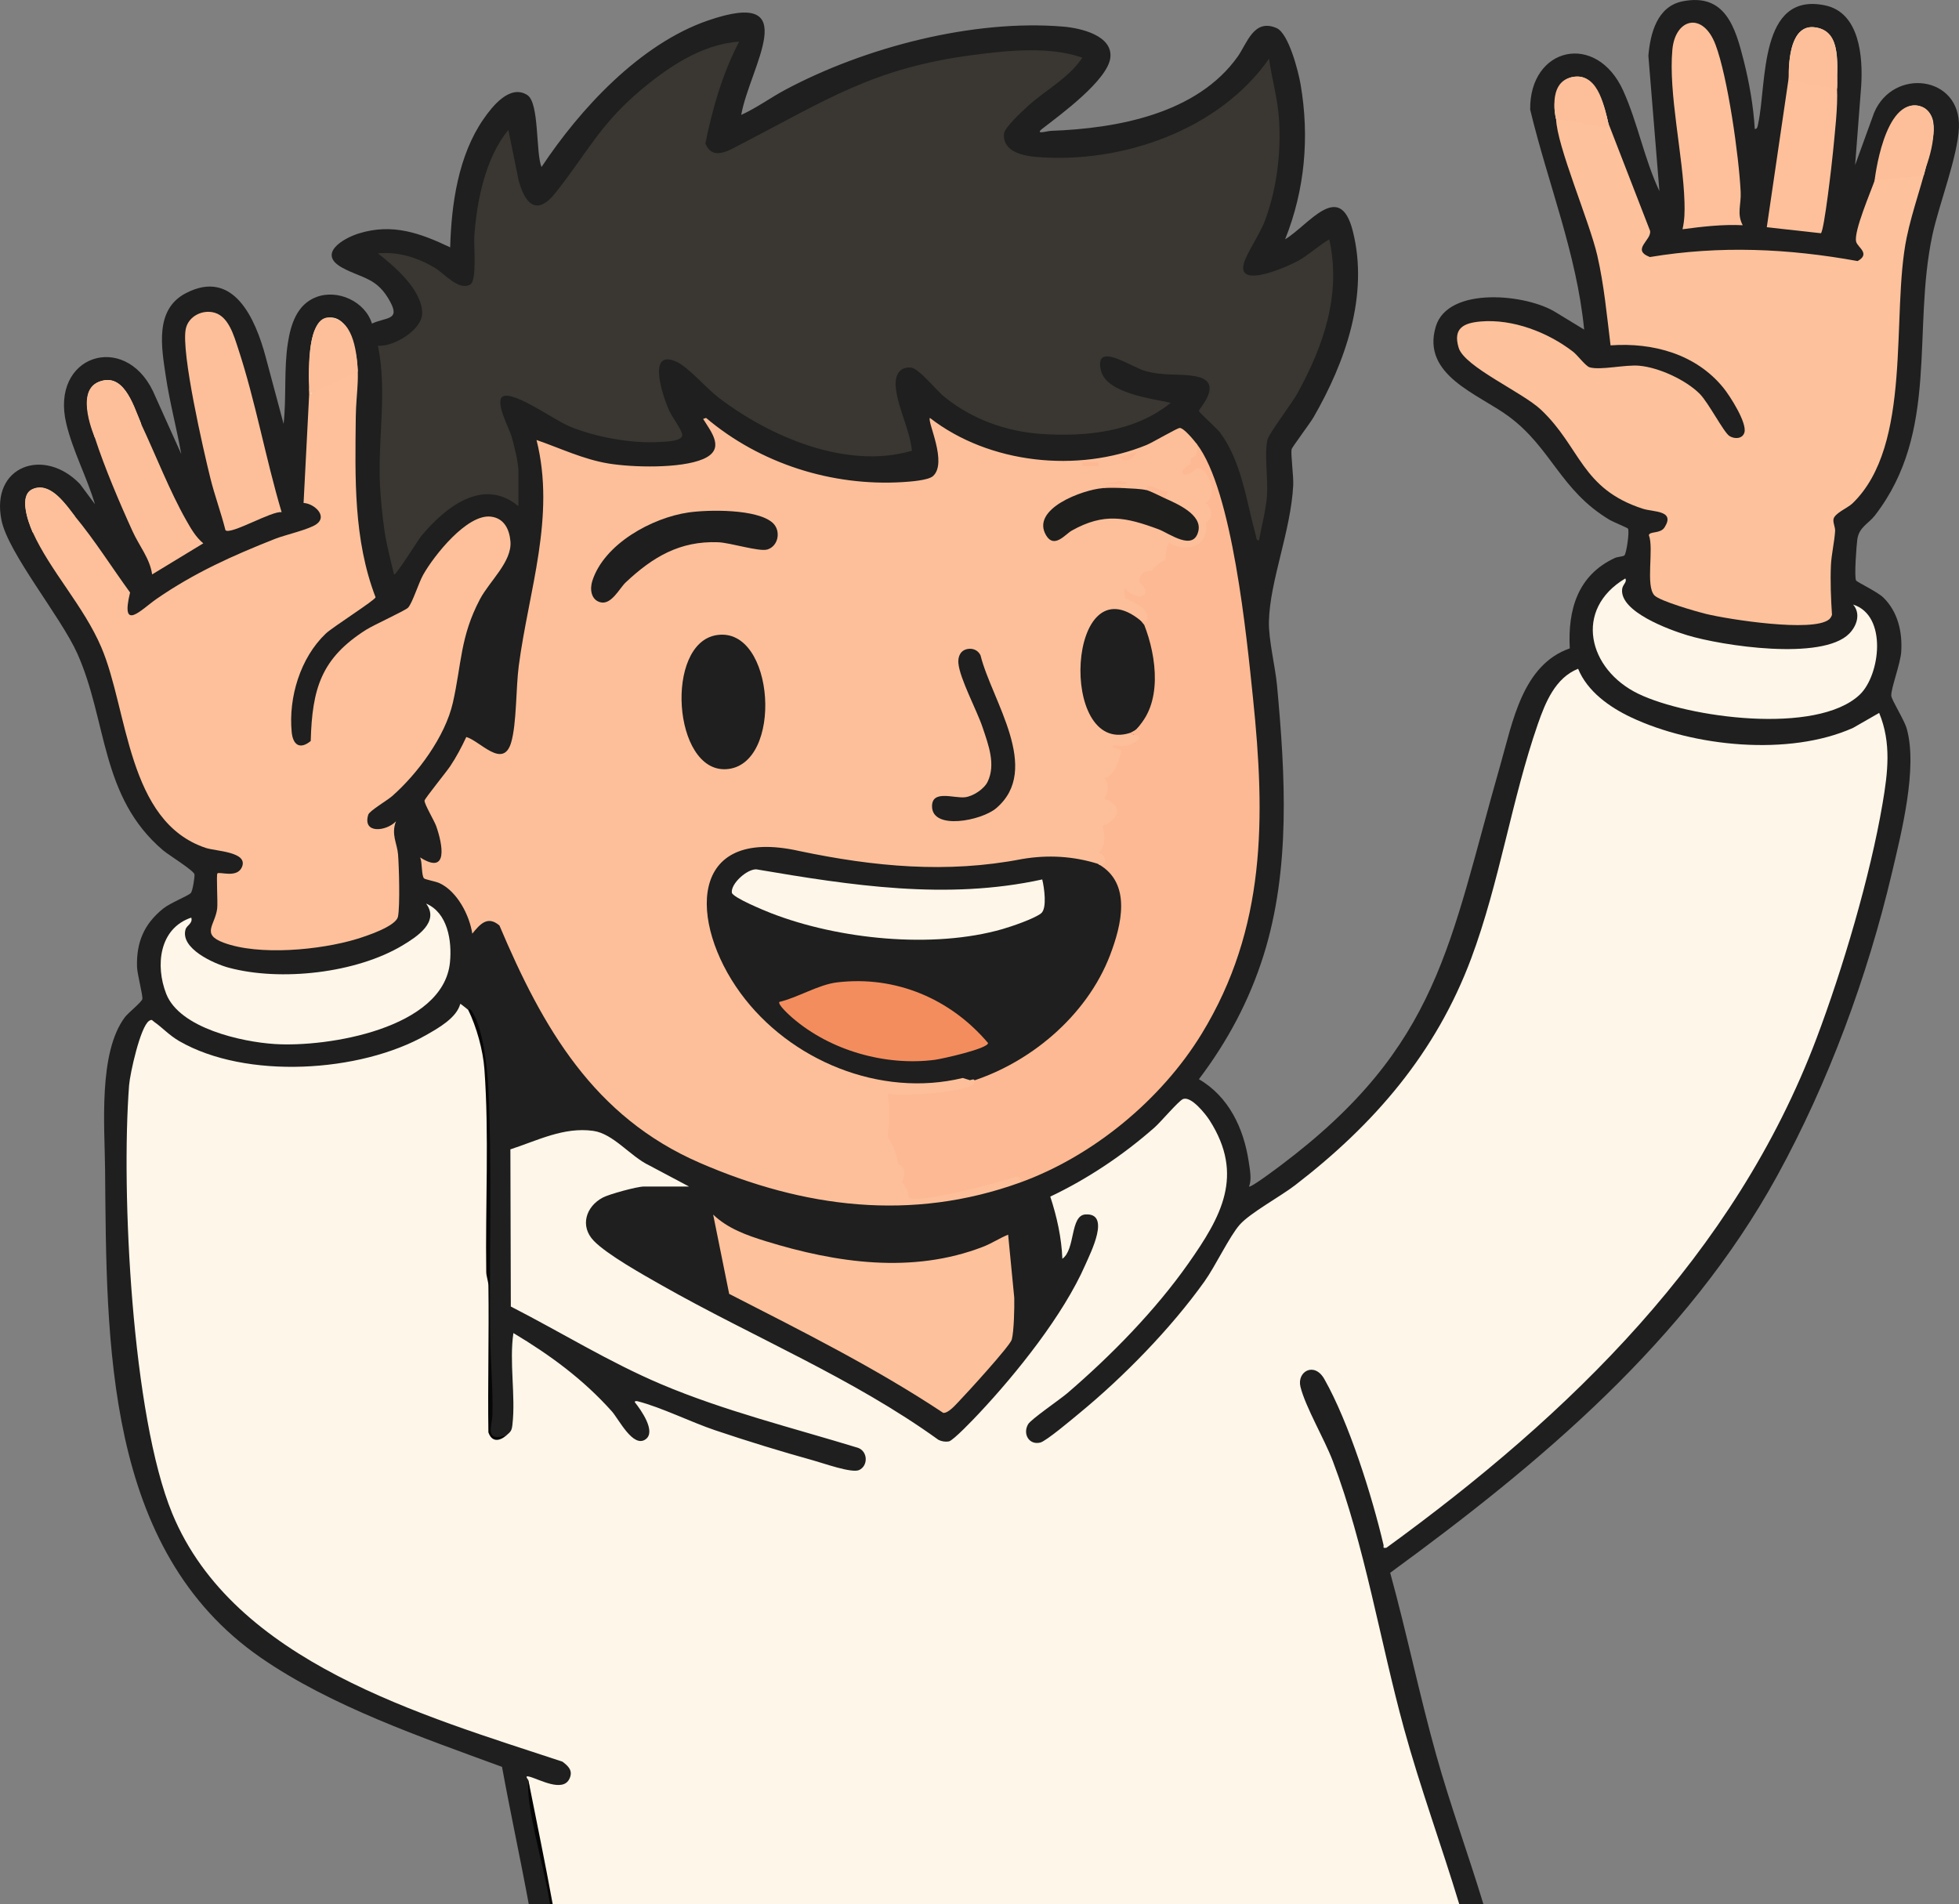 <?xml version="1.0" encoding="UTF-8"?>
<svg xmlns="http://www.w3.org/2000/svg" viewBox="0 0 976.08 948.89">
  <rect x="0" y="0" width="976.08" height="948.89" fill="#808080" stroke="none"/>
  <defs>
    <style>
      .cls-1 {
        fill: #1e1e1e;
      }

      .cls-2 {
        fill: #fdbf9a;
      }

      .cls-3 {
        fill: #f7dec6;
      }

      .cls-4 {
        fill: #1e1e1d;
      }

      .cls-5 {
        fill: #fdc19c;
      }

      .cls-6 {
        fill: #060606;
      }

      .cls-7 {
        fill: #1e1f1e;
      }

      .cls-8 {
        fill: #fdc09b;
      }

      .cls-9 {
        fill: #3a3732;
      }

      .cls-10 {
        fill: #f38d5e;
      }

      .cls-11 {
        fill: #fbe3cd;
      }

      .cls-12 {
        fill: #fce4cd;
      }

      .cls-13 {
        fill: #fdb993;
      }

      .cls-14 {
        fill: #fce7d2;
      }

      .cls-15 {
        fill: #fdf6e9;
      }

      .cls-16 {
        fill: #fce6d0;
      }
    </style>
  </defs>
  <g id="Calque_1" data-name="Calque 1">
    <g>
      <path class="cls-7" d="M934.28,256.71c32.15-41.71,18.36-91.73,28.52-139.48,3.28-15.4,12.69-39.2,13.25-53.75.99-25.82-32.72-29.96-42.28-7.28l-9.45,26.04,3.03-39.46c.89-14.33-.71-36.49-17.98-40.1-33.07-6.91-28.97,38.75-33.33,58.8-.21.97-.35,3-1.72,2.76-.66-11.32-2.73-23.03-5.5-34.01-4.15-16.49-9.18-33.9-30.57-29.55-12.6,2.57-15.99,16.01-16.94,27.08l5.5,67.48c-7.5-15.9-10.82-34.05-18.01-49.99-13.39-29.66-46.8-21.82-46.38,9.38,8.77,36.58,23.22,71.84,26.89,109.6l-13.98-8.51c-14.43-9.22-53.93-13.31-59.97,7.07-7.18,24.21,21.09,33.44,36.27,44.63,21.46,15.84,25.76,36.88,50.37,51.63,1.67.99,8.87,3.92,9.14,4.35.85,1.36-.77,12.58-1.8,13.37-.83.63-3.31.61-4.73,1.27-18.49,8.55-23.51,25.77-22.46,45.04-23.58,8.21-28.47,36.72-34.56,57.94-25.58,89.28-30.15,140.05-109.38,199.62-1.68,1.26-15.09,11.39-15.9,10.59,1.48-3.38.44-8.51-.13-12.35-2.49-16.66-9.93-32.44-24.82-41.12,14.24-18.83,25.12-39.16,32.22-61.75,13.53-43.12,10.83-89.73,6.72-134.26-.9-9.76-4.26-22.78-4.06-32.02.44-20.31,10.92-44.92,12.11-67.95.23-4.4-1.29-15.42-.81-17.93.18-.95,9.24-12.98,10.94-15.94,15.82-27.45,27.69-60.86,19.53-92.87-6.53-25.64-22.06-2.8-33.69,4.2,9.86-24.66,12.2-51,7.7-77.21-1.11-6.43-5.92-25.4-11.96-28.04-11.36-4.95-14.7,7.64-19.34,14.16-20.36,28.69-60.4,35.87-92.96,37.04-2.15.08-8.65,2.2-4.19-1.24,8.9-6.87,32.49-24.12,33.67-35.31,1.15-10.97-14.79-14.66-23.45-15.38-45.05-3.78-98.96,10.35-138.5,31.46-7.42,3.96-14.29,9.05-21.97,12.52,4.03-23.37,32.02-63.76-16.55-47.04-33.8,11.62-63.71,43.96-82.97,73.03-2.93-7.2-1-32.03-7.09-35.89-8.65-5.48-17.39,5.61-21.81,11.99-12.53,18.08-16.02,42.31-16.6,63.91-14.96-7.12-28.77-12.09-45.44-6.95-7.98,2.47-21.01,10.23-8.25,17.15,9.95,5.4,17.37,4.78,23.9,17.1,4.88,9.2-2.27,7.41-9.19,10.7-3.38-11.01-17.03-17.29-27.73-13.22-9.61,3.66-12.7,13.5-14.16,22.84-2.04,13.07-.68,27.14-2.13,40.37l-8.97-33.51c-5-18.55-15.8-44.07-39.7-31.66-15.69,8.14-12.17,26.97-10.03,41.39,1.93,12.98,5.41,25.87,7.7,38.78l-14.11-31.37c-14.27-29.68-51.27-17.86-43.18,16.18,3.27,13.74,10.28,26.7,14.29,40.19l-7.45-10.03c-17.94-18.68-44.69-9.03-39.1,18.1,3.39,16.43,29.54,48.01,37.73,66.27,15.05,33.54,11.41,71.55,42.82,98.18,2.65,2.25,15.31,10.05,15.59,11.94.19,1.24-.92,8.35-1.83,9.3-1.39,1.44-10.27,4.93-13.76,7.74-9.54,7.68-13.4,16.8-13.03,29.06.11,3.65,2.93,14.1,2.66,15.98-.19,1.41-7.11,6.99-8.62,8.97-13.45,17.73-10.15,54.72-9.96,75.96.79,86.04-.4,189.4,77.65,243.35,35.05,24.24,80.32,39.71,120.13,54.37,4.16,22.83,9.12,45.59,13.34,68.47h475.66c-7.57-24.93-16.59-49.61-23.54-74.43-8.41-30.05-14.66-60.68-22.93-90.76,74.56-54.43,147.74-115.62,192.82-197.79,25.52-46.51,44.95-99.16,57.15-150.85,4.74-20.1,12.95-52.36,7.39-72.03-1.24-4.38-7.54-14.2-7.69-16.35-.24-3.42,4.59-16.02,4.96-21.95.62-9.89-1.69-19.95-8.95-27.02-2.9-2.82-13.06-7.66-13.54-8.46-.99-1.62.18-17.45.6-20.42.88-6.27,5.52-7.75,8.88-12.12Z"/>
      <g>
        <g>
          <path class="cls-15" d="M937.99,400.42c-6.15,36.25-19.91,82.6-32.93,117.07-40.7,107.76-122.99,187.41-214.26,253.74-2.21.31-1.19-.3-1.47-1.49-5.74-24.42-17.19-60.89-29.47-82.55-4.99-8.82-13.77-3.76-11.9,3.83,2.51,10.14,11.92,25.96,16.1,36.97,16.02,42.22,23.52,89.68,35.53,133.47,8.08,29.44,18.71,58.33,27.51,87.43h-452.34c-2.66-14.96-5.71-29.86-9.07-44.66l-2.38-16.99c.06-.39-2.45-2.7.44-1.95,4.89,1.25,16.77,8.13,20.04.93,1.78-3.92-.59-6.18-3.56-8.4-69.5-23.02-163.73-49.44-194.39-123.61-20.12-48.69-25.58-160.39-21.52-213.46.44-5.69,5.59-29.17,9.96-32.05,1.49-.98,1.53-.22,2.56.51,4.29,3.02,7.38,6.61,12.45,9.55,33.23,19.22,90.11,15.74,123.04-3,6.08-3.46,15.15-8.53,16.99-15.52.22-.17,3.17,2.41,3.99,3,7.22,10.65,8.83,26.16,9.33,39.24.75,56.92,1.19,113.96,1.32,171.13,1.25,4.29,5.11,3.48,8.35,1.63,2.25-1.94,2.66-2.27,3.02-5.48,1.63-14.27-1.66-31.02.47-45.51,18.36,11.01,34.69,22.97,49.02,38.98,3.55,3.97,10.63,18.52,16.9,13.93,5.33-3.89-2.5-14.77-5.4-18.42-.16-.77.92-.62,1.47-.48,11.95,3.09,26.28,10.3,38.56,14.44,15.88,5.35,32.81,10.57,48.96,15.04,4.87,1.34,19.09,6.47,22.75,4.77,4.51-2.08,4.43-9.18-.48-11.04-32.69-10.02-66.73-18.4-98.24-31.76-25.93-11-49.87-25.91-74.82-38.67l-.22-78.32c13.51-4.39,26.53-11.25,41.25-9.22,10.07,1.38,18.53,12.73,27.84,17.16l19.92,10.58h-22.5c-3.35,0-17.24,3.78-20.49,5.51-8.37,4.43-11.51,14.18-4.51,21.49,6.62,6.91,24.96,17.14,33.83,22.17,45.72,25.95,95,46.08,137.94,77.05,1.59.79,3.43,1.09,5.18.79,2.18-.37,12.69-11.47,15.06-14,18.74-19.95,42.03-49.02,52.96-74.04,2.62-6.02,12.83-25.91.02-25.06-7.7.51-4.89,17.47-11.48,22.09-.4-10.51-2.75-21.04-6.02-30.98,18.62-8.82,36.58-20.86,52.02-34.51,3.01-2.66,11.77-13.02,14.02-14.05,4.04-1.85,11.38,7.47,13.39,10.62,17.42,27.33,5.75,47.97-10.61,71.23-16.49,23.47-38.61,46.03-60.33,64.67-3.61,3.09-18.11,13-19.53,15.46-2.81,4.86.49,10.49,6.05,9.14,2.97-.72,16.11-11.84,19.47-14.61,22.13-18.19,45.69-42.33,62.34-65.66,5.47-7.65,12.52-22.62,17.64-28.36,5.2-5.83,20.28-14.04,27.45-19.55,39.51-30.39,70.21-65.93,87.85-113.15,14.12-37.83,20.09-79.05,33.21-116.79,3.73-10.71,8.67-22.93,20.03-27.46,4.58,11.24,15.54,19.07,26.33,24.18,31.13,14.71,78.73,19.55,110.65,5.29l13.02-7.47c6.17,14.97,4.32,29.72,1.69,45.18Z"/>
          <path class="cls-15" d="M95.3,457.24c.89,2.81-2.24,3.93-2.8,5.71-3.01,9.66,14.2,17.28,21.39,19.22,25.87,6.98,63.6,2.79,86.73-11.12,6.89-4.14,18.58-11.61,11.69-20.8,10.68,4.51,12.99,18.5,11.88,29.37-3.37,32.96-61.08,42.32-87.37,40.61-16.52-1.07-47.3-7.91-54-25-5.49-14.01-3.56-32.62,12.48-37.99Z"/>
          <path class="cls-15" d="M923.31,301.25c17.26,5.38,13.54,35.33,3.22,44.99-21.49,20.11-85.44,11.43-110.2-.52-25.06-12.09-32.42-42.07-6.51-57.48,1.02,1.9-1.37,2.92-1.6,5.47-1.01,11.17,23.35,20.04,32.33,22.78,17.49,5.34,67.34,12.85,80.8-.72,3.87-3.91,5.87-10.03,1.96-14.53Z"/>
          <path class="cls-6" d="M275.4,948.89h-1.36c-.34-1.96-.68-3.91-1.02-5.86-2.36-13.49-11.35-44.62-9.71-55.79,4.06,20.48,8.34,41.02,12.09,61.65Z"/>
          <path class="cls-6" d="M252.31,715.24c-3.5,3.02-7.27,3.42-8.97-1.53-.35-24.33.35-48.69.01-73.01-.03-2.36-1.05-4.55-1.08-6.92-.48-32.75,1.47-68.72-.92-101.08-.7-9.5-3.92-20.94-8.04-29.46.13.1.41-1.74,2.21,1.25,5.32,8.85,7.34,27.87,7.83,38.21,1.89,40.23.38,82.61.92,123.08.17,12.9,1.37,25.92,1.08,39-.13,6.18-4.23,13.77,6.96,10.46Z"/>
        </g>
        <g>
          <g>
            <g>
              <path class="cls-9" d="M258.31,252.24c-17.72-14.76-36.73.79-48.51,14.99-1.38,1.67-12.67,19.86-13.48,19.01-1.78-7.5-3.81-14.96-4.88-22.63-.93-6.61-1.79-15.25-2.12-21.88-1.14-23.18,3.69-46.62-1.02-69.48,7.96.7,22.33-8.1,22.06-16.47-.38-11.64-13.65-22.89-22.05-29.53,10.11-.94,19.71,2.05,28.32,7.17,4.66,2.77,11.99,11.69,17.69,8.33,3.4-2.01,1.69-19.41,2-24,1.19-17.64,5.59-39.21,16.98-53.02l5.07,24.95c3.12,11.8,8.96,18.23,18.35,6.47,15.06-18.85,21.9-33.68,41.57-50.43,13.98-11.91,31.19-23.72,50.01-24.99-8.31,15.93-13.32,33.33-16.83,50.77,3.63,8.88,11.95,3.31,17.86.26,42.33-21.84,65.76-37.91,115.62-44.38,17.36-2.25,37.74-4.44,54.35,1.35-6.78,10.19-18.14,15.98-27,24-2.85,2.58-11.87,10.86-12.08,14.01-.6,9.04,9.84,10.97,16.61,11.5,42.41,3.33,90.65-13.5,115.48-48.99,1.42,10.16,4.39,20.21,5,30.51,1,16.77-1.17,34.3-6.97,50.01-2.53,6.84-9.16,16.3-10.58,21.47-3.58,13.08,22.14,1.42,26.86-1.18,5.56-3.07,10.23-7.61,15.69-10.8,6.08,27.34-2.8,52.99-15.82,76.67-2.76,5.01-14.13,19.92-14.93,23.07-1.69,6.68.3,19.95-.26,27.74-.52,7.25-2.66,15.32-4,22.51-1.43.24-1.4-1.76-1.68-2.79-4.62-16.74-6.99-36.71-17.89-51.12-1.52-2-10.38-9.85-10.38-10.59,0-1.11,13.14-14.57-1.77-17.26-8.53-1.54-15.55.09-25.27-2.73-6.77-1.96-25.19-14.97-21.78-.22,2.66,11.51,25.68,14.05,34.78,16.2-17.85,14.51-42.14,16.98-64.49,15.49-17.57-1.17-34.75-7.45-48.41-18.59-3.97-3.24-12.66-14.2-16.59-14.49-6.47-.48-8.12,4.98-7.43,10.51,1.28,10.23,6.91,20.56,7.99,30.93-32.46,9.57-70.73-6.88-96.4-26.52-6.09-4.66-15.18-15.33-21.09-17.9-14.75-6.42-6.5,17.42-3.77,23.76,1.53,3.56,6.09,9.56,6.76,12.27.93,3.73-7.95,3.83-11.08,4.03-14,.91-32.22-2.39-45.17-7.81-7.2-3.02-26.71-17.06-32.67-15.05-5.07,1.7,2.8,16.21,3.87,19.86,1.27,4.36,3.49,13.32,3.49,17.51v17.5Z"/>
              <g>
                <path class="cls-8" d="M154.31,191.24l.48,1.19c-.1-5.97.16-11.94.77-17.92,10.55-9.49,17.47-10.25,20.75-2.27,3.74,13.31,1.1,22.63.96,35.46-.33,30.47-1.2,61.07,9.86,89.92-.3,1.51-21.36,14.81-24.83,18.11-12.68,12.09-18.6,31.78-16.97,49,.6,6.39,4.05,8.98,9.49,4.51.71-26.18,5.25-41.25,27.58-55.42,3.96-2.51,19.61-9.57,20.95-11.05,2.23-2.48,5.17-12.25,7.55-16.45,5.31-9.4,21.74-30.25,33.65-28.89,6.59.75,9.26,6.27,9.78,12.31.87,10.12-10.39,19.77-15.18,28.83-9.87,18.65-9.14,32.29-13.49,51.51-3.81,16.88-17.52,35.42-30.33,46.67-2.33,2.04-11.24,7.3-11.83,9.18-3.05,9.79,9.08,8.34,13.81,3.31-2.55,6.49.59,11.08,1.02,16.49.49,6.24,1.03,25.6-.03,30.99-.96,4.89-15.97,9.79-20.76,11.24-18,5.43-48.51,8.38-66.19,1.75-11.33-4.25-4.1-8.77-3.13-17.08.35-3-.51-16.78.1-17.4,1.06-1.07,9.91,2.6,12.28-3.3,3.03-7.53-13.02-7.74-18.06-9.41-39.27-13.08-38.67-68.63-52.05-99.95-8.78-20.58-25.29-37.8-34.17-57.33-5.1-12.64,2.4-13.67,13.8-14.28l7.2,6.28c9.98,12.06,18.29,25.36,27.49,38-4.92,20.15,5.65,8.4,13.19,3.19,18.79-12.99,37.89-21.56,59.07-29.93,5.14-2.03,16.87-4.61,20.66-7.34,5.63-4.06-1.22-10.29-6.47-10.53l3.06-59.39Z"/>
                <path class="cls-2" d="M140.32,255.23c-4.7-.87-25.43,11.45-27.98,8.98-2.18-8.72-5.33-17.08-7.53-25.97-3.49-14.05-14.62-62.63-12.26-74.28,1.31-6.48,8.55-9.96,14.61-8.07,6.82,2.13,9.41,11.47,11.43,17.58,8.73,26.42,13.76,55.02,21.74,81.76Z"/>
                <path class="cls-2" d="M47.31,218.24c-.8-4.16-1.45-8.35-1.94-12.59,11.73-12.71,20.73-6.55,24.94,5.59,7.22,15.36,14.25,33.52,22.48,48.02,2.39,4.21,4.73,8.35,8.5,11.48l-25.49,15.49c-1.09-7.87-6.39-14.14-9.67-21.32-6.46-14.13-14.07-32.01-18.82-46.68Z"/>
                <path class="cls-16" d="M70.31,211.24c-.9,2.47-1.49-.95-1.81-1.68-2.78-6.29-2.99-8.56-11.04-8.76-3.69-.09-10.08,3.77-11,7.15s3.07,7.07.85,10.28c-2.7-8.33-8.94-25.62,3.94-28.59,11.45-2.64,15.59,14.2,19.06,21.59Z"/>
                <path class="cls-14" d="M176.31,172.24c-1.54,2.78-.38-2.11-2.62-2.88-6.57-2.25-10.13,1.89-14.52,5.3-.7.54-2.41.37-2.72.72-.7.78-1.24,18.27-1.16,20.86-1.81.06-.96-3.73-.99-4.99-.21-8.09-1.63-33.05,10.5-33.05,6.91,0,9.99,8.67,11.5,14.05Z"/>
                <path class="cls-11" d="M37.31,257.24l-5.7-3.79c-3.21-1.94-15.88,1.46-16.37,4.45-.37,2.27,3.15,5.43,1.08,7.35-2.37-5.2-7.47-19.38.71-21.79,9.1-2.68,15.5,8,20.29,13.79Z"/>
              </g>
            </g>
            <g>
              <path class="cls-5" d="M775.31,59.24c-.28-5.26.29-10.37,1.73-15.34,14.5-4.76,21.15,3.73,24.27,17.34l20.84,53.75c.92,4.68-9.59,9.41-.09,13.09,34.9-5.8,68.85-4.28,103.52,2.01,6.6-3.75-.09-6.81-.76-9.71-1.21-5.23,7.38-24.98,9.49-31.14,3.01-7.68,6.07-15.73,9.18-24.15,8.22-3,22.93-3.66,17.65,8.81l.18,2.34c-3,14.03-8.4,28.01-11.32,42.18-7.9,38.44,3.27,103.31-27.04,132.46-2.41,2.32-9.19,4.96-9.44,8.04-.16,1.99.96,3.79.83,5.77-.32,5.27-1.86,11.72-2.08,17-.35,8.16,0,16.55.53,24.67-.28.88-.78,1.75-1.51,2.33-8.14,6.5-49.93-.03-61.18-2.76-4.79-1.16-23.01-6.41-25.76-9.24-4.59-4.7-.17-23.43-2.79-30.02.39-2.07,5.72-.58,7.82-3.89,5.42-8.57-5.51-7.56-10.84-9.28-30.67-9.93-30.89-30.53-50.7-49.3-9.27-8.79-38.19-21.39-41.06-30.93-2.94-9.78,2.55-12.36,11-13.08,15.96-1.37,33.48,5.39,46.01,15.06,2.21,1.71,6.25,7.18,8.23,7.77,5.41,1.6,17.61-1.42,24.78-.78,9.77.88,23.1,7.03,30.05,13.95,4.42,4.4,12.03,19.34,14.9,21.1,2.64,1.62,6.48,1.38,7.41-1.78,1.4-4.79-7.15-18.16-10.42-22.2-13.65-16.88-35.14-22.75-56.27-21.22-1.86-14.98-3.21-30.02-6.63-44.87-3.92-16.98-20.16-54.56-20.51-67.99Z"/>
              <path class="cls-8" d="M868.31,112.23c-10.09-.49-20.03.68-29.99,2,1.06-4.56,1.12-8.82.98-13.49-.66-23.13-8.07-54.23-6.03-76.05,1.46-15.6,15.22-19.04,21.5-2.42,6.11,16.2,11.68,55.69,12.53,73.46.3,6.3-2.02,10.76,1.01,16.49Z"/>
              <path class="cls-8" d="M891.31,38.24c.54-3.33,1.02-6.97,1.44-10.93,15.01-9.18,23.64.93,22.56,16.93.48,8.81-1.15,22.33-2.01,31.49-.46,4.97-4.37,39.28-6.03,40.49l-26.96-2.99,11-74.99Z"/>
              <path class="cls-12" d="M891.31,38.24c-.14-8.26.92-26.26,13.02-24.61,14.01,1.92,10.72,20.48,10.98,30.61-.1-1.81-1.39-9.72-2.07-11.22-.16-.36-5.02-5.57-5.4-5.81-6.76-4.32-7.85-.01-12.45,1.45-.8.26-2.02-.52-2.07-.43-.75,1.35-.89,10.27-1,12.51l-1.01-2.5Z"/>
              <path class="cls-14" d="M961.31,76.24c-2.55-1.83,1.29-7.33-.1-8.91-.25-.29-6.48-2.06-7.4-2.14-4.04-.37-6.71,1.68-10.38,1.18-2.62,6.97-5.01,14.04-7.39,21.11-.22.66-.76,4.27-1.73,1.76,2.63-7.71,9.04-32.43,15.74-35.77,5.81-2.89,12.21,1.03,13.19,7.33.9,5.75-.79,10.11-1.93,15.44Z"/>
              <path class="cls-3" d="M801.31,61.24c.18.69-.65,1.3-.99,1-.51-.46-2.47-10.57-4.54-12.97-4.62-5.35-12.67-3.95-18.47-5.04-1.19,4.52-.98,8.91-1.04,13.53-.02,1.55-.97,1.39-.97,1.48-2.33-8.62.31-21.87,11.49-21.06,8.79.64,13.13,15.8,14.51,23.06Z"/>
            </g>
          </g>
          <g>
            <path class="cls-13" d="M596.31,221.24c17.74,23.04,24.84,96.03,27.99,126.51,6.19,59.74,6.63,114.74-25.58,167.41-20.07,32.82-54.16,60.98-90.42,74.08-1.51-1.62-2.92-.5-4.5-.04-18.35,5.32-36.08,10.46-55.5,10.03,6.09-5.49.02-5.28-.85-9.73-.62-3.21,1.82-5.24,1.77-5.78-.08-.9-2.85-1.53-3.43-2.48-1.07-1.76-.13-4.34-.69-6.31-.45-1.57-2.5-2.38-3.24-3.77-4.87-9.26,1.06-14.64-.59-23.41-.5-2.63-3.15-2.92-2.97-5.51,15.08,2.36,28.33,1.11,42.97-2.54.84-.21,4.61-.34,2.03-1.46l2.54-2.87c33.8-11.11,63.67-39.3,71.39-74.48,2.33-10.63,1.34-22.02-8.68-28.71l-1.89-1.11c2.58-.88-.88-4.53-1.1-4.6-2.68-.86-8-1.51-9.63-2.25-1.81-.82-.55-3.66,1.89-4.04,3.99-.61,5.98,3.05,7.99,3.08,4.66.06.89-10.12,1.56-12.41.58-2,8.33-1.91,6.97-9.09-10.54-1.49-4.01-6.91-4.23-9.86-.11-1.48-2.82-4.72-2.79-5.18.08-1.41,4.24-1.31,5.5-2.47,1.76-1.63,1.98-7.86,4.48-10.01-1.33,0-2.74.1-3.98-.53-1.35-.69-11.07-7.83-12.04-8.96-1.39-1.61-5.93-10.47-6.53-12.47-.66-2.19-1.05-6.99,1.54-8.04,1.45,14.36,10.45,30.09,27.01,24.5.49-.17,1.87-2.39,2-2.51l.23-2.53c13.97-12.48,10.82-36.46,4.6-52.3l-1.66-2c-2.77-5.38-5-8.49-10.8-10.14l-7.37-.03c4.5-1.08,13.72-1.24,6.01-5.51,5.06-5.69,6.59.15,9.91,1.09,7.26,2.07-.76-3.79-.86-4.19-.11-.43,2.58-8.15,2.94-8.41.17-.12,2,1.09,4.03.63,2.35-.54,2.19-2.81,3.39-3.68s3.41-.86,3.54-1c.49-.53-.68-2.58-.51-3.47.47-2.37,2.32-4.54,1.54-7.48,5.55,1.19,9.19,6.22,14.96,2.45,6.41-4.2,2.81-9.86,3.16-10.34.51-.7,2.98.14,2.99-3.62s-2.88-3.13-3.15-4.03c-.85-2.8,1.79-2.36,2.84-4.13,2.59-4.4-1.65-8.94-3.3-13.32-2.11,2.69-5.14,5.12-8.88,4.04-.25-.07-2.42-4.32-2.42-4.58-.02-1.83,4.24-2.24,4.6-2.69.55-.69.01-2.6.71-3.75.63-1.03,2.58-1.28,3.02-1.99.88-1.4-2.51-4.42,1.47-4.05Z"/>
            <path class="cls-5" d="M502.31,615.24l3.05,31.45c.11,4.61-.13,16.84-1.25,20.83-.89,3.18-22.34,26.64-26.28,30.72-1.74,1.8-5.34,6.04-7.86,5.78-33.98-22.54-70.42-40.72-106.66-59.29l-7.98-39.51c7.3,6.99,16.74,10.33,26.23,13.26,35.16,10.86,73.09,16.4,108.29,2.76,4.36-1.69,8.17-4.28,12.47-6.02Z"/>
            <path class="cls-7" d="M568.15,309.56c7.49,14.55,10.31,47.51-6,57-18.03,10.5-27.97-13.39-28.98-27.52-1.59-22.1,10.71-52.3,34.98-29.48Z"/>
            <g>
              <path class="cls-7" d="M547.34,430.63c16.77,9.53,11.38,30.54,5.77,45.27-11.64,30.51-40.68,54.77-71.77,63.73-52.13,15.03-113.33-18.05-130.03-69.47-8.32-25.6-.41-50.93,30.4-48.4,31.62,2.59,54.59,11.5,89.12,9.86,20.05-.95,59.49-10.66,76.51-.99Z"/>
              <path class="cls-15" d="M519.3,438.23c.95,3.79,2.54,14.48-.59,16.9-3.48,2.69-14.6,6.5-19.18,7.82-34.75,10-81.92,5.11-115.46-7.97-3.03-1.18-19.16-7.78-19.43-10.22-.5-4.47,7.48-11.69,12.18-11.58,47.2,8.03,94.95,15.46,142.48,5.04Z"/>
              <path class="cls-10" d="M388.32,499.25c9.37-2.23,19.39-8.61,28.78-9.74,29.13-3.48,56.54,8.18,75.2,30.22.02,2.83-23.16,7.94-26.6,8.38-24.57,3.16-52.01-4.63-70.85-20.91-1.26-1.09-7.48-6.64-6.53-7.96Z"/>
            </g>
            <g>
              <path class="cls-2" d="M508.31,589.24c-54.11,19.55-107.8,12.69-159.68-9.82-52.77-22.9-78.21-67.23-99.77-118.23-5.91-5.14-9.76-.63-13.54,4.05-1.4-9.27-7.56-21.09-16.33-25.17-1.91-.89-7.36-1.83-7.78-2.43-1.3-1.83-.73-7.79-1.88-10.4,14.25,9.09,11.17-6.61,8.03-15.54-.97-2.74-6.05-11.23-5.83-12.78.15-1.06,10.92-14.32,12.81-17.16,3.03-4.53,5.7-9.58,8-14.52,6.88,1.98,18.31,16.18,22.32,2.83,2.79-9.31,2.39-27.42,3.81-38.19,4.92-37.56,18.48-74.37,8.86-112.63,11.87,4.1,23.25,9.62,35.79,11.7,12.03,1.99,36.02,2.6,47.21-2.2s4.33-13.14,0-20.01l1.48-.49c26.91,22.77,62.71,34.16,98,31.98,3.72-.23,12.67-.87,15.03-2.97,7.46-6.62-2.94-27.12-1.51-29.02,29.45,22.88,73.65,27.56,107.97,13.48,3-1.23,15.3-8.5,16.54-8.47,2.07.05,6.99,6.06,8.48,7.99.75,4-.17,6.36-2.77,7.06l-.43,2.91c-7.87,4.28-2.38,8.31,2.93,2.19,5.74-1.38,11.38,13.89,4.59,17.19,3.56,2.57,3.94,7.46.14,10.03,1.74,11.55-9.44,15.12-18.45,9.71-1.14,2.9-1.68,5.82-1.64,8.76-2.75,1.05-5.06,2.84-6.91,5.37-3.78-.34-5.84,1.48-6.16,5.46,8.08,7.45-1.25,9.75-6.82,3.5-.83-.9-.89.66-.2,4.68,4.34,1.74,13.14,5.98,10.72,11.13l-2.89.09c-36.69-30.23-41.39,67.2-5.45,55.91l2.34,1.01c6.13.5-1.59,5.7-5.77,5.46-6.7-.59-7.07.09-1.11,2.03.76,1.5-3.65,14.86-8.33,13.74,2.35,3.03,2.41,6.56.18,10.61,9.52,3.31,7.28,10.26-.94,13.52,1.71,5.81,1.07,10.26-1.93,13.38,3.29.69,4.82,5.99.56,6l-1.21-.63c-12.03-3.69-24.5-4.53-37.62-2.28-37.31,7.24-73.65,3.81-110.87-4.01-55.82-12.59-54.83,35.79-29.42,70.66,24.62,33.78,69.81,52.38,110.82,42.43l3.62,1.1c2.02-.67,2.66-.53,2.09,1.43-1.31,4.48-36.75,6.83-43.17,5.35,1.07,6.77,1.07,13.9-.02,21.39,3.06,4.54,4.78,9.07,5.18,13.57,3.41,1.23,4.09,4.29,2.04,9.18,2.22,2.49,3.33,4.99,3.32,7.48,3.2,3.74,45.73-7.49,52.92-10.13,2.26-.39,3.29.46,2.65,2.73Z"/>
              <g>
                <path class="cls-7" d="M357.06,316.47c29.22-4.61,33.53,65.2,4.72,66.81-26.5,1.48-30.75-62.7-4.72-66.81Z"/>
                <path class="cls-1" d="M385.01,260.55c4.18,3.79,2.97,11.52-2.65,13.26-4,1.24-18.46-3.38-24.49-3.61-19.24-.74-32.71,7.43-46.09,19.99-3.19,3-7.17,11.43-12.73,9.9-4.68-1.29-5.18-6.69-3.94-10.58,5.89-18.52,29.77-31.5,47.85-34.14,10-1.46,34.32-1.84,42.06,5.18Z"/>
                <path class="cls-7" d="M482.06,323.39c2.72-.5,5.27.64,6.48,3.12,5.52,22.4,30.77,56.79,7.79,76.24-7.34,6.21-31.95,11.08-31.94-1.01,0-8.36,11.05-3.82,16.46-4.48,4.03-.49,9.5-4.09,11.25-7.74,4.16-8.66.33-18.54-2.51-27.05s-11.39-24.28-12.07-32.02c-.29-3.3,1.04-6.41,4.54-7.05Z"/>
                <path class="cls-4" d="M549.31,243.24c3.57-.99,7.42-.97,11,0,3.11.16,8.14.3,11,1,1.55-1.65,9.04,1.39,9,4,6.2,2.77,18.61,8.11,16.8,16.28-2.34,10.55-14.66,1.15-19.81-.76-16.37-6.08-27.21-8.41-43.32.65-3.17,1.78-8.68,9.12-12.72,2.4-7.97-13.28,18.36-22.79,28.06-23.56Z"/>
                <path class="cls-13" d="M571.31,244.24c1.19-.41-1.31-2.55,1.48-2,3.1.61,6.09,2.73,9.53,2.48l-2.02,3.52c-2.32-1.04-6.92-3.49-9-4Z"/>
                <path class="cls-13" d="M566.31,225.25c-1.67,3.48-5.73,5.88-8.99,2.49l8.99-2.49Z"/>
                <rect class="cls-13" x="542.31" y="227.23" width="2.01" height="8.01" transform="translate(311.8 774.43) rotate(-89.97)"/>
                <path class="cls-13" d="M561.31,240.25c.24,1.74-2.27.94-3.48.99-2.83.11-5.69-.07-8.51-.01l7.99-1.52,3.99.55Z"/>
                <path class="cls-13" d="M560.31,243.24c-3.37-.17-7.68-.27-11,0,2.54-1.71,8.66-1.66,11,0Z"/>
              </g>
            </g>
          </g>
        </g>
      </g>
    </g>
    <path class="cls-8" d="M16.35,265.24s-8.02-17.05-.75-21.19,14.55,3.17,21.71,13.18l-20.96,8.01Z"/>
    <path class="cls-2" d="M915.31,41.29c0-12.41,1.54-26.44-11.53-27.73-14.21-1.4-12.48,26.56-12.48,26.56l24.01,4.11v-2.94Z"/>
    <path class="cls-2" d="M959.62,83.31c4.18-11.45,6.96-27.89-3.06-30.44-17.96-4.58-22.55,37.25-22.55,37.25l24.52-2.75,1.1-4.05Z"/>
    <path class="cls-2" d="M801.34,61.47c-2.44-10.81-5.84-25.63-18.23-23s-7.8,20.77-7.8,20.77l25.64,4.28.39-2.05Z"/>
  </g>
  <g id="Calque_2" data-name="Calque 2">
    <polygon class="cls-13" points="566.21 363.51 562.86 365.35 565.82 366.47 566.21 363.51"/>
    <path class="cls-2" d="M70.4,211.42c-4.35-11.39-9.32-25.94-21.34-21.06s-1.71,27.88-1.71,27.88l22.73-5.85.32-.97Z"/>
    <path class="cls-2" d="M178.28,185.12c-.55-11.78-2.94-26.44-14.34-26.92-12.76-.53-9.8,38.03-9.8,38.03l22.53-10.37,1.61-.74Z"/>
  </g>
</svg>